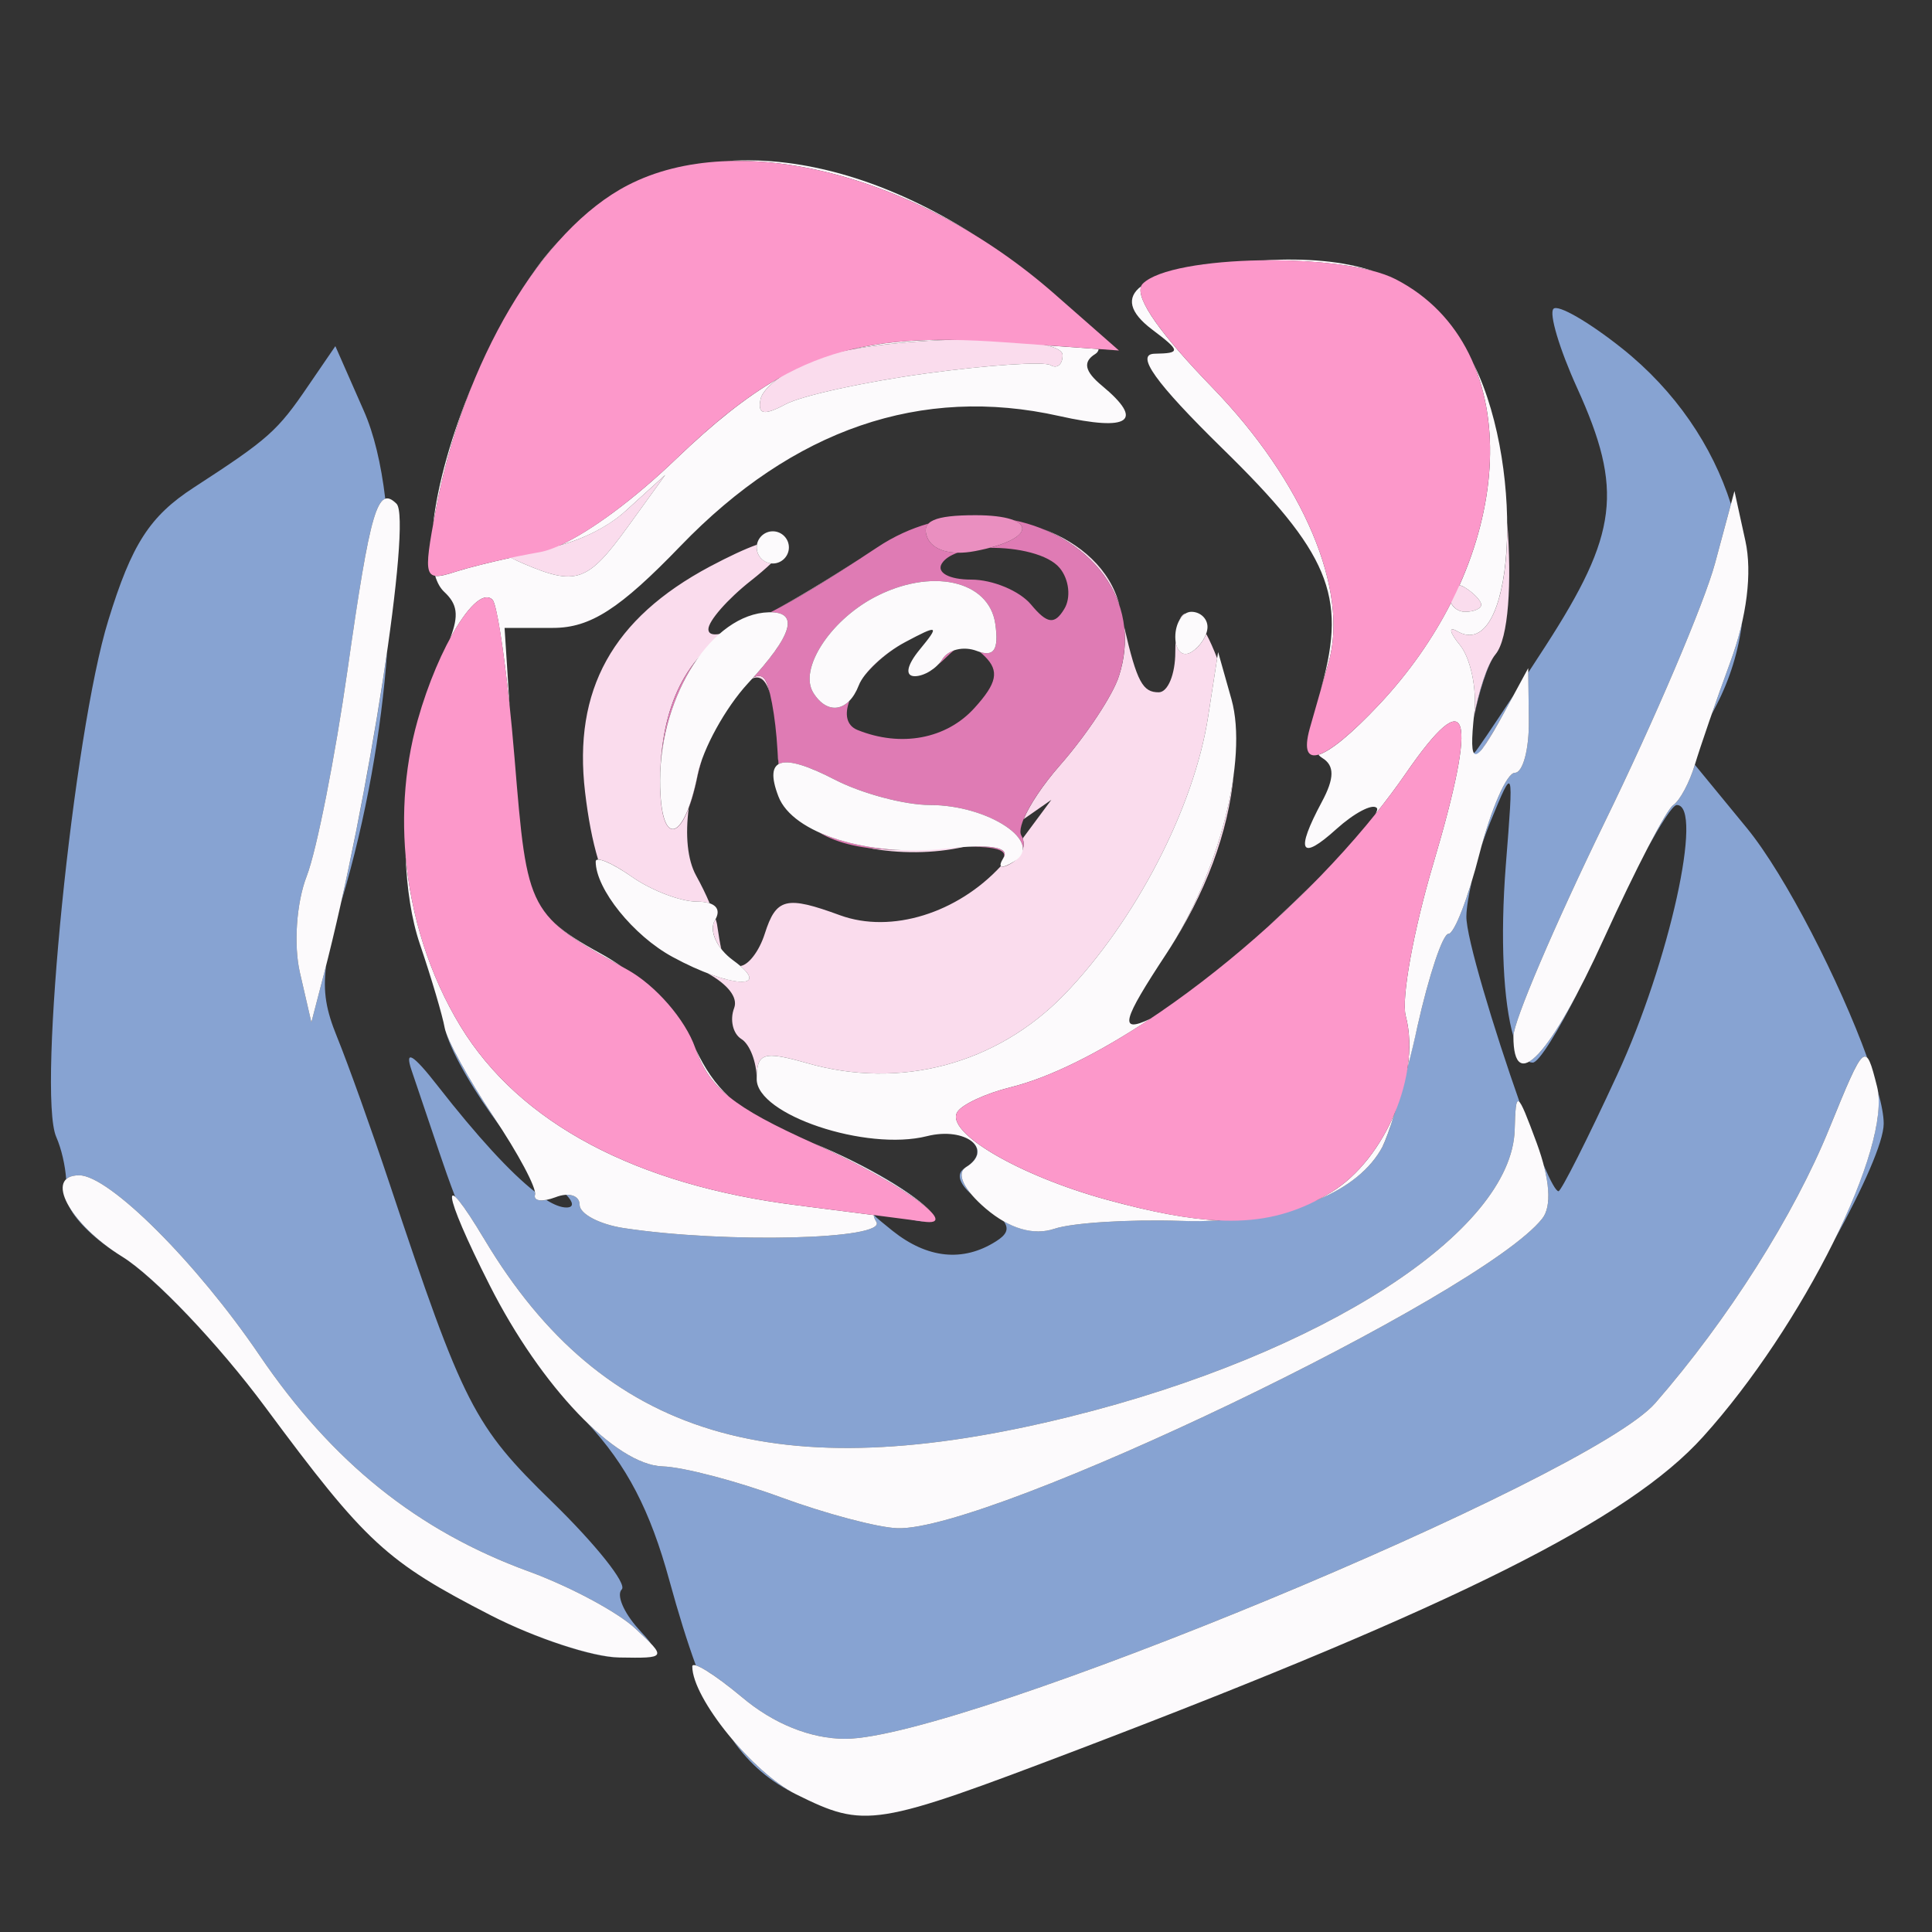<svg xmlns="http://www.w3.org/2000/svg" width="120" height="120" viewBox="0 0 120 120"><rect x="0" y="0" width="120" height="120" fill="#333333" stroke="none"/><g><path d="M 100.45 66.75 C103.68,59.78 105.84,50.00 104.15,50.00 C103.90,50.00 103.14,51.17 102.17,52.99 C103.04,51.30 103.70,50.16 103.92,50.01 C104.34,49.73 104.94,48.60 105.27,47.50 C105.27,47.50 105.27,47.50 105.27,47.50 L 108.49 51.42 C110.92,54.38 114.29,61.04 115.97,65.68 C115.58,65.32 115.06,66.55 113.63,70.07 C111.44,75.48 107.31,81.99 102.81,87.15 C98.71,91.85 59.74,108.00 52.50,108.00 C50.36,108.00 48.04,107.07 46.08,105.41 C44.79,104.33 43.68,103.57 43.22,103.44 C42.68,101.96 42.14,100.22 41.58,98.18 C40.39,93.82 38.93,91.00 36.46,88.36 C38.18,90.03 39.84,91.03 41.15,91.08 C42.44,91.12 45.75,91.99 48.50,93.00 C51.25,94.01 54.51,94.88 55.74,94.92 C61.48,95.12 92.02,80.46 95.79,75.69 C96.27,75.09 96.29,73.93 95.88,72.37 C96.31,73.37 96.64,73.98 96.80,73.99 C96.96,74.00 98.61,70.74 100.45,66.75 ZM 18.63 60.42 L 19.34 63.50 L 20.12 60.50 C20.17,60.32 20.22,60.14 20.26,59.96 C20.04,61.63 20.27,62.77 20.92,64.37 C21.62,66.09 23.09,70.20 24.19,73.50 C28.79,87.31 29.43,88.55 34.29,93.28 C37.01,95.93 38.96,98.38 38.62,98.72 C38.27,99.06 38.74,100.16 39.65,101.17 C40.00,101.55 40.27,101.85 40.44,102.09 C40.21,101.85 39.89,101.55 39.47,101.16 C38.39,100.14 35.40,98.54 32.83,97.60 C25.93,95.08 20.63,90.82 16.12,84.18 C12.21,78.42 6.78,73.00 4.92,73.00 C4.55,73.00 4.28,73.09 4.11,73.24 C4.05,72.39 3.82,71.36 3.49,70.61 C2.31,67.88 4.56,45.52 6.73,38.52 C8.18,33.80 9.30,32.06 12.04,30.28 C16.69,27.26 17.23,26.78 19.16,23.94 L 20.83 21.50 L 22.59 25.50 C23.23,26.94 23.67,28.81 23.93,30.98 C23.20,31.22 22.69,33.87 21.59,41.58 C20.81,47.04 19.67,52.82 19.05,54.42 C18.41,56.07 18.23,58.69 18.63,60.42 ZM 38.75 76.28 C45.09,77.24 55.11,76.99 54.43,75.89 C54.32,75.71 54.27,75.57 54.27,75.46 C54.47,75.67 54.87,75.99 55.44,76.45 C57.60,78.17 59.81,78.40 61.85,77.11 C62.51,76.70 62.70,76.34 62.34,75.85 C63.44,76.48 64.53,76.65 65.50,76.32 C66.60,75.95 70.10,75.73 73.29,75.83 C79.45,76.02 84.26,74.26 85.86,71.24 C86.36,70.28 87.34,66.91 88.04,63.75 C88.75,60.59 89.61,58.00 89.97,58.00 C90.25,58.00 90.83,56.65 91.41,54.77 C91.22,55.61 91.09,56.36 91.08,56.90 C91.04,58.16 92.80,63.96 94.39,68.47 C94.16,68.18 94.12,68.79 94.08,70.17 C93.90,76.50 82.13,84.10 66.50,87.98 C48.22,92.52 37.46,89.28 30.10,77.00 C29.16,75.43 28.55,74.57 28.27,74.33 C27.92,73.42 27.59,72.48 27.26,71.50 C26.70,69.85 25.94,67.60 25.57,66.50 C25.11,65.15 25.64,65.46 27.19,67.45 C29.65,70.60 31.71,72.84 33.22,74.02 C33.24,74.11 33.24,74.17 33.23,74.21 C33.15,74.50 33.44,74.62 33.93,74.53 C34.43,74.84 34.85,75.00 35.18,75.00 C35.66,75.00 35.62,74.68 35.17,74.21 C35.66,74.19 36.00,74.42 36.00,74.83 C36.00,75.40 37.24,76.05 38.75,76.28 ZM 94.00 64.36 L 94.00 64.37 C93.38,62.26 93.17,58.30 93.53,53.72 C94.02,47.53 94.02,47.52 92.59,51.00 C92.39,51.49 92.19,52.03 92.01,52.58 C92.71,50.02 93.62,48.00 94.09,48.00 C94.59,48.00 94.98,46.54 94.96,44.75 L 94.92 41.78 C95.26,41.26 95.62,40.71 95.98,40.15 C100.50,33.16 100.84,30.44 97.96,24.10 C96.86,21.68 96.20,19.47 96.49,19.18 C96.77,18.89 98.69,20.00 100.75,21.64 C104.06,24.28 106.36,27.69 107.51,31.31 L 106.52 35.00 C105.85,37.47 102.77,44.72 99.65,51.11 C96.54,57.50 94.00,63.46 94.00,64.36 ZM 21.19 56.05 C22.33,50.95 23.38,45.15 24.05,40.45 C23.69,45.41 22.74,50.82 21.24,55.87 C21.23,55.93 21.21,55.99 21.19,56.05 ZM 116.64 67.78 C116.87,68.61 117.00,69.30 117.00,69.79 C117.00,70.92 115.72,73.78 113.93,77.04 C115.83,73.18 116.94,69.69 116.64,67.78 ZM 108.21 38.62 C107.99,40.41 107.46,42.15 106.62,43.78 L 106.32 44.36 C106.68,43.31 107.09,42.16 107.48,41.10 C107.79,40.27 108.03,39.43 108.21,38.62 ZM 91.41 46.80 C91.46,46.83 91.53,46.81 91.61,46.72 C91.74,46.59 92.71,45.16 94.01,43.18 L 93.43 44.25 C92.61,45.76 91.79,47.00 91.61,47.00 C91.52,47.00 91.46,46.93 91.41,46.80 ZM 94.96 65.95 C95.69,65.55 96.79,63.97 98.15,61.34 C96.77,64.08 95.58,66.00 95.20,66.00 C95.12,66.00 95.04,65.98 94.96,65.95 ZM 31.08 69.99 C29.53,67.92 28.10,65.51 27.69,64.10 C28.02,65.06 29.26,67.27 30.64,69.34 C30.79,69.56 30.94,69.78 31.08,69.99 ZM 49.45 111.45 C47.85,110.66 46.59,109.62 45.49,108.05 C46.72,109.50 48.21,110.84 49.45,111.45 ZM 57.50 75.87 C57.18,75.87 56.69,75.79 55.99,75.59 C55.36,75.42 54.89,75.29 54.58,75.22 C54.87,75.20 55.38,75.30 56.12,75.54 C56.73,75.73 57.19,75.84 57.50,75.87 ZM 60.33 74.18 C59.54,73.46 59.39,72.88 59.94,72.54 C60.88,71.96 60.88,71.30 60.33,70.87 C60.89,71.29 60.91,71.94 59.99,72.50 C59.54,72.79 59.68,73.41 60.33,74.18 ZM 4.32 74.99 C4.91,75.96 6.07,77.12 7.60,78.06 C9.58,79.28 13.57,83.48 16.47,87.39 C13.57,83.48 9.56,79.27 7.55,78.03 C6.01,77.08 4.79,75.91 4.32,74.99 ZM 50.40 70.96 C53.55,72.24 56.20,73.80 57.35,74.82 C56.12,73.78 53.41,72.18 50.40,70.96 ZM 92.89 40.64 C92.40,41.22 91.84,43.08 91.54,44.61 C91.81,43.08 92.36,41.27 92.89,40.64 ZM 30.50 100.34 C33.25,101.75 36.84,102.93 38.47,102.95 C38.63,102.96 38.78,102.96 38.92,102.96 C38.76,102.96 38.59,102.96 38.40,102.95 C36.81,102.93 33.25,101.75 30.50,100.34 ZM 105.38 89.67 C103.58,91.54 100.92,93.47 97.09,95.60 C100.91,93.47 103.56,91.55 105.38,89.67 Z" fill="rgba(135,163,210,1)"></path><path d="M 47.50 58.00 C48.21,55.77 48.83,55.62 52.18,56.85 C55.37,58.01 59.48,56.71 62.17,53.79 C62.25,53.88 62.49,53.82 62.86,53.59 C63.44,53.23 63.71,52.59 63.52,52.08 L 65.30 49.68 L 63.58 50.88 C63.94,50.01 64.77,48.75 65.83,47.54 C67.48,45.66 69.13,43.17 69.50,41.99 C69.85,40.91 69.94,39.88 69.82,38.91 C70.62,42.40 70.99,43.00 71.97,43.00 C72.54,43.00 73.00,41.88 73.00,40.50 C73.00,40.26 73.01,40.04 73.02,39.84 C73.11,40.50 73.51,40.80 74.00,40.50 C74.41,40.25 74.76,39.80 74.92,39.37 C75.14,39.78 75.37,40.29 75.60,40.89 L 75.04 44.50 C74.17,50.17 70.51,57.23 66.09,61.79 C61.90,66.10 55.91,67.70 50.12,66.03 C47.42,65.26 47.00,65.39 47.00,67.02 C47.00,65.97 46.57,64.85 46.04,64.53 C45.52,64.20 45.32,63.34 45.60,62.61 C45.85,61.95 45.20,61.14 43.93,60.44 C46.09,61.27 47.33,61.15 45.98,60.00 C46.49,59.95 47.16,59.07 47.50,58.00 ZM 47.00 34.00 C47.00,34.52 47.40,34.94 47.90,34.99 C47.57,35.30 47.16,35.66 46.65,36.06 C45.19,37.21 44.00,38.57 44.00,39.08 C44.00,39.53 44.61,39.50 45.74,39.05 C42.66,40.54 41.00,43.88 41.00,48.61 C41.00,51.87 41.97,52.34 42.78,50.18 C42.56,51.86 42.69,53.39 43.24,54.39 C43.55,54.95 43.85,55.56 44.08,56.11 C43.87,56.04 43.61,56.00 43.28,56.00 C42.27,56.00 40.44,55.30 39.22,54.44 C38.28,53.78 37.47,53.38 37.15,53.39 C36.79,52.19 36.53,50.81 36.34,49.20 C35.59,42.85 38.04,38.42 44.09,35.19 C45.28,34.56 46.26,34.10 47.02,33.83 C47.01,33.88 47.00,33.94 47.00,34.00 ZM 57.56 23.19 C53.74,23.71 49.80,24.57 48.79,25.11 C47.45,25.83 47.04,25.75 47.24,24.79 C47.38,24.08 48.85,22.97 50.50,22.33 C54.33,20.83 66.00,20.62 66.00,22.06 C66.00,22.64 65.66,22.92 65.25,22.68 C64.84,22.44 61.38,22.67 57.56,23.19 ZM 38.97 32.75 C36.51,36.15 35.78,36.41 32.50,35.00 C30.77,34.26 30.89,34.13 33.44,34.07 C35.05,34.03 37.48,32.99 38.84,31.75 L 41.32 29.50 ZM 91.54 44.57 C91.55,44.47 91.56,44.38 91.57,44.28 C91.74,42.78 91.34,40.89 90.69,40.08 C90.03,39.28 89.95,38.88 90.50,39.20 C92.54,40.40 93.66,36.90 93.62,32.46 C93.90,36.20 93.71,39.65 92.89,40.64 C92.36,41.27 91.82,43.05 91.54,44.57 ZM 92.00 37.56 C92.00,37.80 91.55,38.00 91.00,38.00 C90.45,38.00 90.00,37.52 90.00,36.94 C90.00,36.36 90.45,36.16 91.00,36.50 C91.55,36.84 92.00,37.32 92.00,37.56 ZM 53.89 52.66 C55.11,52.82 56.55,52.83 58.22,52.69 C58.83,52.64 59.39,52.61 59.87,52.60 C58.01,53.02 55.85,53.04 53.89,52.66 ZM 72.45 59.23 C74.63,55.91 76.16,51.66 76.63,48.09 C76.30,51.67 74.88,55.53 72.45,59.23 ZM 64.76 32.85 C67.11,33.72 68.96,35.36 69.53,37.59 C68.81,35.45 67.03,33.77 64.76,32.85 ZM 44.45 57.08 C44.50,57.25 44.54,57.39 44.55,57.50 C44.64,58.12 44.72,58.59 44.80,58.95 C44.31,58.31 44.13,57.60 44.41,57.15 C44.42,57.13 44.43,57.10 44.45,57.08 ZM 48.29 46.59 C48.41,48.76 49.06,50.32 50.33,51.33 C48.92,50.41 48.43,49.21 48.29,46.59 ZM 46.31 42.42 C46.77,42.00 47.19,41.85 47.45,42.12 C47.57,42.24 47.70,42.57 47.82,43.05 C47.49,42.00 47.01,41.82 46.31,42.42 ZM 48.22 37.84 C49.90,36.93 52.02,35.63 54.50,33.99 C51.52,35.96 49.94,36.94 48.22,37.84 ZM 93.43 44.25 C92.79,45.43 92.33,46.21 92.01,46.58 C92.37,46.09 92.90,45.23 93.43,44.25 ZM 73.25 38.53 C73.36,38.27 73.49,38.13 73.65,38.10 C73.50,38.19 73.36,38.34 73.25,38.53 ZM 40.59 58.67 C40.38,58.52 40.18,58.35 39.98,58.18 C40.18,58.35 40.39,58.52 40.59,58.67 Z" fill="rgba(250,220,237,1)"></path><path d="M 65.82 35.28 C65.12,34.43 63.19,34.00 61.47,34.03 C63.51,33.49 64.01,32.73 62.96,32.31 C67.59,33.27 71.03,37.17 69.50,41.99 C69.13,43.17 67.48,45.66 65.83,47.54 C64.19,49.41 63.11,51.37 63.44,51.90 C63.59,52.15 63.62,52.45 63.53,52.74 C63.58,51.54 60.72,50.00 57.76,50.00 C56.19,50.00 53.53,49.29 51.86,48.43 C50.05,47.49 48.89,47.17 48.37,47.46 C48.33,47.18 48.30,46.89 48.29,46.59 C48.17,44.47 47.79,42.46 47.45,42.12 C47.29,41.95 47.06,41.95 46.80,42.07 C49.23,39.37 49.58,38.04 47.86,38.03 C49.72,37.08 51.31,36.10 54.50,33.99 C55.52,33.31 56.59,32.83 57.67,32.52 C57.47,32.73 57.45,33.00 57.58,33.35 C57.82,33.97 58.52,34.31 59.48,34.33 C59.03,34.49 58.68,34.71 58.50,35.00 C58.15,35.56 58.95,36.00 60.32,36.00 C61.66,36.00 63.33,36.70 64.04,37.55 C65.04,38.75 65.50,38.82 66.10,37.83 C66.53,37.14 66.41,35.99 65.82,35.28 ZM 60.52 43.98 C61.93,42.43 62.08,41.68 61.18,40.78 C61.07,40.67 60.97,40.58 60.87,40.50 C61.78,40.77 62.04,40.27 61.82,38.75 C61.43,36.02 57.80,35.24 54.27,37.12 C51.51,38.60 49.62,41.57 50.51,43.02 C51.17,44.09 52.08,44.23 52.76,43.53 C52.45,44.36 52.57,45.06 53.26,45.34 C55.96,46.43 58.78,45.90 60.52,43.98 ZM 43.24 41.02 C41.98,42.86 41.11,45.36 41.01,47.97 C41.11,45.05 41.87,42.69 43.24,41.02 ZM 50.87 51.70 C52.19,52.29 53.88,52.68 55.72,52.79 C53.65,52.76 52.05,52.41 50.87,51.70 ZM 62.31 53.30 C62.61,52.82 61.84,52.58 60.16,52.59 C61.91,52.51 62.66,52.74 62.33,53.28 C62.24,53.42 62.19,53.53 62.16,53.61 C62.19,53.53 62.23,53.43 62.31,53.30 ZM 59.26 40.39 C59.12,40.50 58.96,40.64 58.80,40.80 C58.62,40.98 58.44,41.14 58.27,41.28 C58.37,41.17 58.47,41.05 58.54,40.93 C58.70,40.68 58.95,40.50 59.26,40.39 ZM 41.00 48.55 C41.01,52.66 42.47,52.41 43.33,48.12 C43.38,47.84 43.47,47.52 43.59,47.19 C43.48,47.56 43.38,47.92 43.31,48.27 C42.46,52.41 41.00,52.62 41.00,48.61 C41.00,48.59 41.00,48.57 41.00,48.55 ZM 56.23 39.88 C55.20,40.44 54.32,41.20 53.68,41.98 C54.22,41.26 55.21,40.43 56.19,39.90 C56.20,39.90 56.22,39.89 56.23,39.88 ZM 62.18 53.80 C62.26,53.87 62.51,53.79 62.91,53.56 C62.89,53.57 62.88,53.58 62.86,53.59 C62.49,53.81 62.26,53.88 62.18,53.80 Z" fill="rgba(223,123,180,1)"></path><path d="M 57.58 33.35 C57.21,32.37 58.04,32.00 60.59,32.00 C64.48,32.00 64.46,33.49 60.56,34.23 C59.05,34.52 57.90,34.18 57.58,33.35 Z" fill="rgba(234,143,192,1)"></path><path d="M 49.45 111.45 C46.78,110.13 43.00,105.48 43.00,103.51 C43.00,103.13 44.38,103.99 46.08,105.41 C48.04,107.07 50.36,108.00 52.50,108.00 C59.74,108.00 98.71,91.85 102.81,87.15 C107.31,81.99 111.44,75.48 113.63,70.07 C115.82,64.70 115.87,64.65 116.59,67.50 C117.52,71.22 111.98,82.37 105.78,89.24 C101.15,94.37 90.52,99.69 67.04,108.64 C54.29,113.49 53.76,113.58 49.45,111.45 ZM 48.50 93.00 C45.75,91.99 42.44,91.12 41.15,91.08 C38.24,90.98 33.61,86.14 30.42,79.84 C27.45,73.98 27.25,72.24 30.10,77.00 C37.46,89.28 48.22,92.52 66.50,87.98 C82.13,84.10 93.90,76.50 94.08,70.17 C94.15,67.66 94.23,67.71 95.45,71.00 C96.27,73.24 96.40,74.93 95.79,75.69 C92.02,80.46 61.48,95.12 55.74,94.92 C54.51,94.88 51.25,94.01 48.50,93.00 ZM 61.23 75.07 C59.87,73.91 59.37,72.89 59.99,72.50 C61.78,71.40 59.99,69.96 57.57,70.57 C53.80,71.52 47.00,69.24 47.00,67.03 C47.00,65.39 47.41,65.26 50.12,66.03 C55.91,67.70 61.90,66.10 66.09,61.79 C70.51,57.23 74.17,50.17 75.04,44.50 L 75.66 40.50 L 76.49 43.44 C77.53,47.16 75.72,54.25 72.45,59.23 C69.73,63.36 69.43,64.24 71.47,63.27 C68.29,65.38 65.23,66.93 62.74,67.54 C61.22,67.92 59.75,68.60 59.46,69.07 C58.69,70.32 63.27,73.01 68.72,74.51 C71.53,75.28 73.78,75.71 75.70,75.80 C74.93,75.85 74.12,75.86 73.29,75.83 C70.10,75.73 66.60,75.95 65.50,76.32 C64.20,76.76 62.70,76.32 61.23,75.07 ZM 38.97 32.75 L 41.32 29.50 L 38.84 31.75 C37.84,32.67 36.24,33.48 34.82,33.85 C36.71,32.98 39.39,31.01 42.00,28.50 C44.30,26.30 46.30,24.68 48.32,23.52 C47.72,23.97 47.31,24.43 47.24,24.79 C47.04,25.75 47.45,25.83 48.79,25.11 C49.80,24.57 53.74,23.71 57.56,23.19 C61.38,22.67 64.84,22.44 65.25,22.68 C65.66,22.92 66.00,22.64 66.00,22.06 C66.00,21.80 65.63,21.60 65.00,21.45 L 68.24 21.68 C68.22,21.81 68.15,21.91 68.04,21.98 C67.24,22.47 67.36,23.06 68.45,23.96 C71.10,26.16 70.17,26.82 65.79,25.84 C57.23,23.92 49.27,26.65 42.27,33.91 C38.50,37.82 36.67,39.00 34.35,39.00 L 31.34 39.00 L 31.65 43.80 C31.27,40.23 30.84,37.51 30.59,37.25 C30.02,36.69 28.98,37.76 27.95,39.67 C28.53,38.19 28.39,37.51 27.60,36.77 C27.35,36.54 27.16,36.20 27.03,35.77 C27.32,35.81 27.75,35.69 28.36,35.49 C29.15,35.24 30.46,34.92 31.73,34.64 C31.92,34.74 32.18,34.86 32.50,35.00 C35.78,36.41 36.51,36.15 38.97,32.75 ZM 92.00 37.56 C92.00,37.32 91.55,36.84 91.00,36.50 C90.88,36.42 90.76,36.37 90.65,36.35 C92.84,31.45 93.15,26.42 91.52,22.58 C91.54,22.62 91.56,22.66 91.58,22.71 C94.80,29.32 94.02,41.27 90.50,39.20 C89.95,38.88 90.03,39.28 90.69,40.08 C91.34,40.89 91.74,42.78 91.57,44.28 C91.20,47.70 91.56,47.70 93.43,44.25 L 94.92 41.50 L 94.96 44.75 C94.98,46.54 94.59,48.00 94.09,48.00 C93.59,48.00 92.61,50.25 91.90,53.00 C91.20,55.75 90.33,58.00 89.97,58.00 C89.61,58.00 88.75,60.59 88.04,63.75 C87.86,64.60 87.65,65.47 87.43,66.30 C87.60,65.18 87.57,64.07 87.31,63.09 C87.03,62.01 87.80,57.77 89.02,53.66 C91.83,44.19 91.26,42.32 87.31,48.05 C86.73,48.89 86.10,49.73 85.42,50.58 C85.54,50.37 85.57,50.24 85.51,50.18 C85.24,49.90 84.11,50.50 83.01,51.49 C80.77,53.52 80.44,52.91 82.10,49.81 C82.89,48.34 82.90,47.55 82.13,47.08 C82.04,47.02 81.96,46.96 81.89,46.88 C82.63,46.66 83.92,45.61 85.67,43.75 C87.53,41.77 89.01,39.63 90.12,37.45 C90.29,37.78 90.62,38.00 91.00,38.00 C91.55,38.00 92.00,37.80 92.00,37.56 ZM 30.50 100.34 C23.98,96.99 22.74,95.85 16.47,87.39 C13.57,83.48 9.58,79.28 7.60,78.06 C4.30,76.02 2.70,73.00 4.92,73.00 C6.78,73.00 12.21,78.42 16.12,84.18 C20.63,90.82 25.93,95.08 32.83,97.60 C35.40,98.54 38.39,100.14 39.47,101.16 C41.42,102.98 41.41,103.00 38.47,102.95 C36.84,102.93 33.25,101.75 30.50,100.34 ZM 94.00 64.36 C94.00,63.46 96.54,57.50 99.65,51.11 C102.77,44.72 105.85,37.47 106.52,35.00 L 107.73 30.50 L 108.41 33.60 C108.84,35.56 108.50,38.32 107.48,41.10 C106.59,43.52 105.60,46.40 105.27,47.50 C104.94,48.60 104.34,49.73 103.92,50.01 C103.51,50.28 101.58,54.00 99.64,58.26 C96.32,65.55 94.00,68.06 94.00,64.36 ZM 38.75 76.28 C37.24,76.05 36.00,75.40 36.00,74.83 C36.00,74.25 35.33,74.04 34.51,74.36 C33.69,74.67 33.12,74.61 33.23,74.21 C33.35,73.82 32.18,71.63 30.64,69.34 C29.11,67.05 27.75,64.57 27.62,63.84 C27.49,63.10 26.80,60.76 26.08,58.64 C25.56,57.11 25.27,55.19 25.19,53.15 C25.52,56.89 26.68,60.58 28.60,63.74 C32.26,69.75 39.49,73.60 49.50,74.86 C51.24,75.08 52.92,75.30 54.27,75.47 C54.27,75.58 54.33,75.72 54.43,75.89 C55.11,76.99 45.09,77.24 38.75,76.28 ZM 18.63 60.42 C18.23,58.69 18.41,56.07 19.05,54.42 C19.67,52.82 20.81,47.04 21.59,41.58 C23.00,31.67 23.45,30.12 24.63,31.29 C25.60,32.27 22.89,49.84 20.12,60.50 L 19.34 63.50 ZM 50.51 43.02 C49.62,41.57 51.51,38.60 54.27,37.12 C57.80,35.24 61.43,36.02 61.82,38.75 C62.05,40.38 61.74,40.84 60.67,40.43 C59.86,40.12 58.91,40.34 58.54,40.93 C58.18,41.52 57.40,42.00 56.82,42.00 C56.19,42.00 56.32,41.32 57.13,40.34 C58.38,38.82 58.29,38.78 56.19,39.90 C54.92,40.58 53.64,41.78 53.34,42.57 C52.70,44.22 51.39,44.44 50.51,43.02 ZM 62.33 53.28 C62.74,52.61 61.48,52.41 58.73,52.71 C53.92,53.24 49.23,51.77 48.35,49.47 C47.42,47.05 48.54,46.71 51.86,48.43 C53.53,49.29 56.19,50.00 57.76,50.00 C61.41,50.00 64.89,52.33 63.00,53.50 C62.19,54.00 61.93,53.92 62.33,53.28 ZM 41.00 48.49 C41.00,43.15 44.25,38.12 47.75,38.03 C49.67,37.98 49.25,39.44 46.45,42.45 C45.06,43.96 43.65,46.51 43.33,48.12 C42.46,52.43 41.00,52.67 41.00,48.49 ZM 82.03 42.86 C82.05,42.77 82.08,42.68 82.10,42.59 C83.65,36.97 82.54,34.32 75.91,27.84 C71.75,23.76 70.49,21.99 71.72,21.97 C73.35,21.94 73.34,21.81 71.55,20.46 C70.15,19.40 69.94,18.49 70.88,17.78 C70.56,18.59 72.07,20.74 75.31,24.08 C80.96,29.91 83.81,36.67 82.52,41.15 C82.37,41.66 82.20,42.26 82.03,42.86 ZM 41.78 59.44 C39.34,58.12 37.00,55.21 37.00,53.51 C37.00,53.17 38.00,53.59 39.22,54.44 C40.44,55.30 42.27,56.00 43.28,56.00 C44.41,56.00 44.84,56.44 44.41,57.15 C44.01,57.79 44.52,58.91 45.54,59.65 C48.11,61.53 45.34,61.38 41.78,59.44 ZM 73.00 39.56 C73.00,38.70 73.45,38.00 74.00,38.00 C74.55,38.00 75.00,38.42 75.00,38.94 C75.00,39.46 74.55,40.16 74.00,40.50 C73.45,40.84 73.00,40.42 73.00,39.56 ZM 47.00 34.00 C47.00,33.45 47.45,33.00 48.00,33.00 C48.55,33.00 49.00,33.45 49.00,34.00 C49.00,34.55 48.55,35.00 48.00,35.00 C47.45,35.00 47.00,34.55 47.00,34.00 ZM 86.63 69.13 C86.33,70.10 86.05,70.86 85.86,71.24 C85.13,72.61 83.74,73.73 81.87,74.51 C82.14,74.37 82.41,74.22 82.69,74.05 C84.38,73.02 85.78,71.17 86.63,69.13 ZM 60.59 14.63 C55.50,11.49 49.97,9.85 45.20,10.00 C49.92,9.68 55.24,11.23 60.59,14.63 ZM 78.44 16.17 C81.18,16.02 83.42,16.22 85.28,16.83 C83.48,16.35 80.92,16.14 78.44,16.17 ZM 27.07 31.66 C27.01,31.99 26.95,32.29 26.90,32.58 C27.17,30.11 28.06,26.94 29.37,23.83 C28.37,26.27 27.58,28.92 27.07,31.66 ZM 50.50 71.00 C53.93,72.40 56.94,74.29 57.81,75.25 C56.90,74.32 53.99,72.57 50.52,71.01 C50.51,71.01 50.51,71.00 50.50,71.00 ZM 52.86 21.71 C54.66,21.27 56.63,21.09 58.92,21.11 C56.83,21.18 54.63,21.38 52.86,21.71 ZM 43.20 65.15 C43.79,66.39 44.41,67.32 45.29,68.13 C44.22,67.26 43.63,66.35 43.20,65.15 ZM 34.41 57.30 C35.12,57.97 36.04,58.53 37.28,59.21 C37.74,59.46 38.18,59.74 38.61,60.03 C36.62,58.93 35.31,58.18 34.41,57.30 ZM 78.71 57.60 C79.73,56.66 80.75,55.69 81.67,54.77 C80.72,55.74 79.73,56.69 78.71,57.60 ZM 32.38 18.03 C32.77,17.42 33.17,16.85 33.58,16.30 C33.94,15.83 34.32,15.38 34.71,14.96 C33.90,15.87 33.11,16.90 32.38,18.03 Z" fill="rgba(252,250,252,1)"></path><path d="M 49.50 74.86 C39.49,73.60 32.26,69.75 28.60,63.74 C25.21,58.17 24.19,50.94 25.94,44.74 C27.24,40.12 29.62,36.29 30.59,37.25 C30.92,37.59 31.54,42.01 31.96,47.09 C32.76,56.80 32.75,56.78 38.97,60.23 C40.73,61.21 42.56,63.32 43.18,65.08 C44.04,67.57 45.54,68.77 50.52,71.01 C55.87,73.41 59.87,76.27 57.31,75.87 C56.86,75.80 53.35,75.35 49.50,74.86 ZM 68.72 74.51 C63.27,73.01 58.69,70.32 59.46,69.07 C59.75,68.60 61.22,67.92 62.74,67.54 C69.81,65.80 81.44,56.57 87.31,48.05 C91.26,42.32 91.83,44.19 89.02,53.66 C87.80,57.77 87.03,62.01 87.31,63.09 C88.27,66.74 86.04,72.00 82.69,74.05 C79.05,76.27 75.54,76.38 68.72,74.51 ZM 81.35 45.25 C81.62,44.29 82.15,42.44 82.52,41.15 C83.81,36.67 80.96,29.91 75.31,24.08 C71.82,20.48 70.34,18.26 70.98,17.62 C72.78,15.82 83.41,15.64 86.70,17.35 C94.91,21.59 94.40,34.46 85.67,43.75 C82.28,47.34 80.61,47.93 81.35,45.25 ZM 27.07 31.66 C28.79,22.46 33.63,14.27 39.00,11.50 C45.83,7.97 57.03,10.82 65.50,18.26 L 69.50 21.77 L 62.39 21.26 C52.90,20.58 48.70,22.07 42.00,28.50 C38.70,31.67 35.30,33.99 33.50,34.30 C31.85,34.58 29.54,35.12 28.36,35.49 C26.32,36.14 26.26,35.98 27.07,31.66 Z" fill="rgba(252,152,202,1)"></path></g></svg>